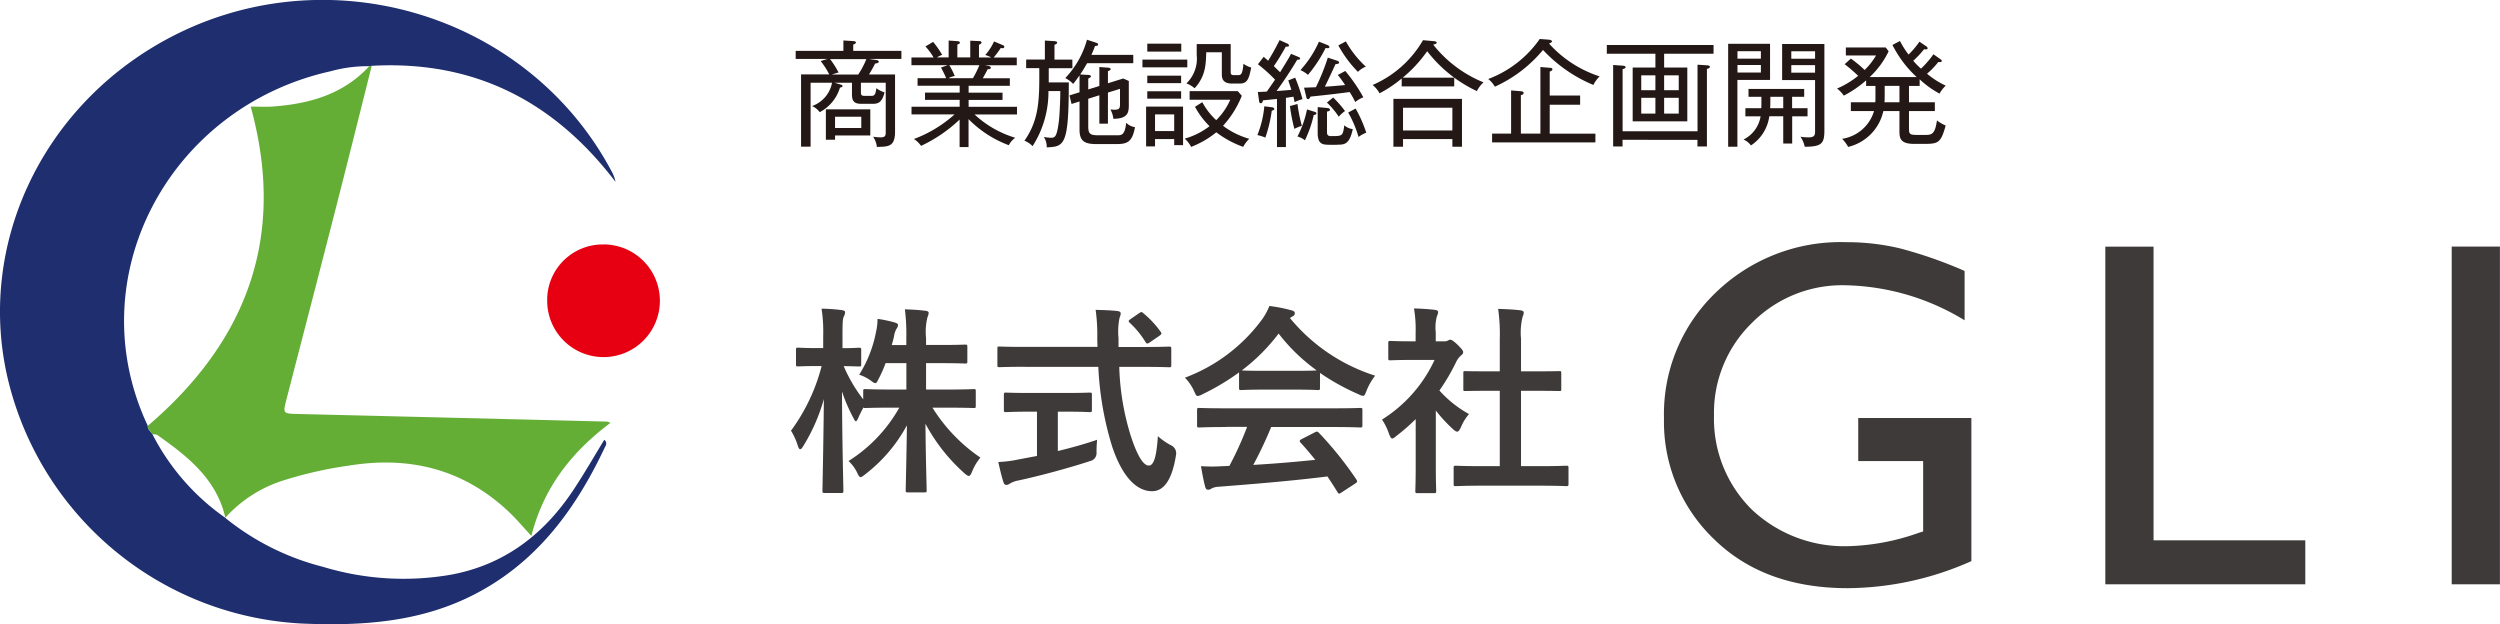 <svg xmlns="http://www.w3.org/2000/svg" xmlns:xlink="http://www.w3.org/1999/xlink" width="335.4" height="83.75" viewBox="0 0 335.4 83.75">
  <defs>
    <clipPath id="clip-path">
      <rect id="長方形_30069" data-name="長方形 30069" width="335.4" height="83.75" transform="translate(54 54)" fill="none"/>
    </clipPath>
  </defs>
  <g id="gli_ロゴのみ" transform="translate(-54 -54)" clip-path="url(#clip-path)">
    <path id="パス_155084" data-name="パス 155084" d="M84.21,123.47a34.145,34.145,0,0,0,13.14,6.58,37.134,37.134,0,0,0,17.21,1.04c7.19-1.35,12.48-5.46,16.43-11.45,1.42-2.15,2.71-4.39,4.08-6.64a.63.63,0,0,1,.14.88c-3.99,8.51-9.34,15.79-18.01,20.09-6.98,3.46-14.47,3.99-22.08,3.71A42.8,42.8,0,0,1,55,104.62c-4.04-17.58,4.41-35.87,20.8-45.04,21.39-11.97,48.81-4.05,60.24,17.38a4.9,4.9,0,0,1,.54,1.44c-8.26-10.84-19-16.33-32.71-15.57-.12.02-.24.03-.36.05a18.707,18.707,0,0,0-5.16.68C76.63,68.4,64.49,91.27,73.82,111.11c-.02.51.39.77.62,1.13a30.8,30.8,0,0,0,9.79,11.23l-.02-.02Z" fill="#1e2e6e"/>
    <path id="パス_155085" data-name="パス 155085" d="M103.51,62.89c.12-.02.24-.03.36-.05-1.62,6.44-3.22,12.87-4.87,19.3-2.16,8.45-4.36,16.89-6.54,25.33-.53,2.05-.53,2.02,1.58,2.07q20.7.5,41.39,1.02a2.309,2.309,0,0,1,.47.17c-5.18,3.88-8.97,8.66-10.61,15.17-1.1-1.18-1.98-2.24-2.98-3.19-6.1-5.78-13.36-7.57-21.53-6.24a53.515,53.515,0,0,0-8.39,1.87,17.593,17.593,0,0,0-8.17,5.13l.02.02c-1.18-5.24-5.07-8.26-9.13-11.13-.16-.11-.44-.07-.66-.1-.23-.37-.64-.63-.62-1.13,13.36-11.41,18.6-25.47,13.8-42.83,1.06,0,1.96.05,2.85,0,4.94-.35,9.52-1.59,13.04-5.4" fill="#64ae36"/>
    <path id="パス_155086" data-name="パス 155086" d="M135.04,86.79a7.56,7.56,0,1,1-7.63,7.56,7.444,7.444,0,0,1,7.63-7.55" fill="#e60012"/>
    <path id="パス_155087" data-name="パス 155087" d="M303.3,110.08h15.18v19.2a41.318,41.318,0,0,1-16.57,3.63q-11.235,0-17.95-6.57a21.763,21.763,0,0,1-6.72-16.2,22.564,22.564,0,0,1,6.96-16.9,24.049,24.049,0,0,1,17.45-6.75,30.912,30.912,0,0,1,7.25.83,58.768,58.768,0,0,1,8.67,3.03v6.62a31.8,31.8,0,0,0-16.05-4.7,17.014,17.014,0,0,0-12.49,5.06,16.828,16.828,0,0,0-5.08,12.42,17.121,17.121,0,0,0,5.08,12.62,18.1,18.1,0,0,0,13.08,4.9,30.431,30.431,0,0,0,9.29-1.78l.61-.19v-9.44H303.3v-5.77Z" fill="#3e3a39"/>
    <path id="パス_155088" data-name="パス 155088" d="M336.45,87.09h6.47v39.4h20.36v5.9H336.45Z" fill="#3e3a39"/>
    <rect id="長方形_30068" data-name="長方形 30068" width="6.47" height="45.31" transform="translate(382.92 87.08)" fill="#3e3a39"/>
    <path id="パス_155089" data-name="パス 155089" d="M170.69,61.93l.87.12c.09.02.34.06.34.22,0,.2-.33.23-.5.26-.28.59-.69,1.25-.81,1.46h3.49v7.64c0,2.04-.84,2.05-2.44,2.08a2.987,2.987,0,0,0-.5-1.37,6.757,6.757,0,0,0,1,.09c.67,0,.69-.29.69-.73V65.1H169.5v1.26c0,.48.17.5.54.5h.84c.3,0,.58.02.69-1.03a3.474,3.474,0,0,0,1.1.56c-.33,1.39-.89,1.54-1.62,1.54h-1.4c-.81,0-1.35-.14-1.35-1.23V65.1h-2.33l.76.23c.22.06.3.11.3.2,0,.17-.2.2-.34.22a5.494,5.494,0,0,1-2.72,3.3,2.417,2.417,0,0,0-1.03-.82,4.143,4.143,0,0,0,2.69-3.13h-2.88v8.58h-1.28v-9.7h3.78a10.5,10.5,0,0,0-1.15-1.79l.9-.28h-4.25V60.82h6.4V59.43l1.32.08c.15.02.36.05.36.19s-.2.23-.36.28v.84h6.46v1.09H170.7Zm-4.66,10.24v.58H164.8V68.67h5.96v3.5h-4.73Zm-.67-10.24a11.4,11.4,0,0,1,1.14,1.79l-.92.28h3.56a11.173,11.173,0,0,0,1.09-2.07Zm4.19,7.73h-3.52v1.51h3.52Z" fill="#231815"/>
    <path id="パス_155090" data-name="パス 155090" d="M184.74,69.35a13.84,13.84,0,0,0,5.46,3.13,2.911,2.911,0,0,0-.86,1,14.779,14.779,0,0,1-5.4-3.5v3.75h-1.2V70.04a19.433,19.433,0,0,1-5.17,3.53,3.422,3.422,0,0,0-.96-.92,17.143,17.143,0,0,0,5.45-3.3h-5.77V68.32h6.46V67.4H178.1v-.98h4.65V65.5H177.1V64.49h3.84a14.224,14.224,0,0,0-.7-1.43l.9-.31h-4.86V61.71h2.97a8.75,8.75,0,0,0-1.09-1.48l1.03-.61a12.62,12.62,0,0,1,1.21,1.74,3.7,3.7,0,0,0-.7.34h1.57V59.44l1.17.08c.14.02.33.03.33.2,0,.15-.14.2-.33.25V61.7h1.73V59.46l1.17.05c.08,0,.34.01.34.2,0,.16-.23.25-.34.3v1.7h1.65a4.052,4.052,0,0,0-.81-.33,7.188,7.188,0,0,0,1.18-1.82l1.26.53a.232.232,0,0,1,.12.19.206.206,0,0,1-.23.19c-.05,0-.06-.01-.25-.03a13.128,13.128,0,0,1-.95,1.28h3.1v1.04h-4.26l.45.08c.25.05.33.17.33.23s0,.23-.43.22c-.08.16-.14.3-.65,1.21h3.63v1.01h-5.53v.92h4.55v.98h-4.55v.92h6.49v1.03h-5.7Zm-3.38-6.6a10.052,10.052,0,0,1,.73,1.45,2.509,2.509,0,0,0-.84.29h3.28a13.418,13.418,0,0,0,.86-1.74h-4.03Z" fill="#231815"/>
    <path id="パス_155091" data-name="パス 155091" d="M194.7,63.14v1.91h2.69c0,8.45-.58,8.62-2.96,8.72a2.459,2.459,0,0,0-.39-1.4,5.4,5.4,0,0,0,.9.11c.57,0,.84,0,1.12-2.23.11-.92.19-2.99.19-4.03h-1.59a13.471,13.471,0,0,1-2.13,7.39,3.034,3.034,0,0,0-1.09-.73c2.01-2.88,2.01-5.6,1.99-9.74h-1.76V61.99h2.51V59.44l1.29.08c.16.02.36.06.36.19,0,.17-.23.25-.36.3V62h2.4v1.15H194.7Zm9.04,10.19h-2.61c-1.56,0-2.3-.34-2.3-1.94V67.61l-1.07.34-.28-1.15,1.35-.42V64.11c-.36.51-.59.83-.85,1.15a4.249,4.249,0,0,0-1.06-.79,12.1,12.1,0,0,0,2.91-5.14l1.23.4c.12.05.26.09.26.23,0,.17-.15.19-.42.22a11.451,11.451,0,0,1-.48,1.18h5.62v1.12h-6.19c-.31.51-.54.95-.93,1.51l1.07.06c.12,0,.37.05.37.2,0,.12-.2.2-.36.3V66l1.49-.47V62.99l1.18.09c.15.01.33.05.33.19s-.11.17-.36.28v1.62l2.05-.64.75.33v3.27c0,1.01-.16,1.79-2.07,1.81a3.255,3.255,0,0,0-.4-1.25c.14.01.28.03.51.03.59,0,.78-.11.78-.7v-2.1l-1.62.5v4.17h-1.15V66.78l-1.49.47V71c0,1.01.34,1.15,1.36,1.15h2.5c.58,0,1.06,0,1.23-1.68a2.039,2.039,0,0,0,1.18.59c-.36,1.99-1.03,2.27-2.52,2.27" fill="#231815"/>
    <path id="パス_155092" data-name="パス 155092" d="M207.27,62h6.02v1.03h-6.02Zm4.26,11.47v-.81h-2.57v.98h-1.2V68.3h4.96v5.17h-1.2Zm-3.61-13.61h4.56v1.06h-4.56Zm0,4.29h4.54v1h-4.54Zm0,2.09h4.54v1h-4.54Zm3.61,3.11h-2.57v2.23h2.57Zm9.28,4.36a13.219,13.219,0,0,1-3.63-1.96,12.627,12.627,0,0,1-3.38,1.96,3.617,3.617,0,0,0-.86-1.11,9.84,9.84,0,0,0,3.33-1.67,10.9,10.9,0,0,1-1.95-2.6l.98-.62a9.171,9.171,0,0,0,1.87,2.41,8.746,8.746,0,0,0,1.88-2.74H213.6V66.23h6.46l.54.62a13.186,13.186,0,0,1-2.52,4.03,10.732,10.732,0,0,0,3.52,1.74,4.718,4.718,0,0,0-.81,1.07m-.45-8.48h-1.03c-1.39,0-1.39-.82-1.39-1.37V61.01h-2.09c-.05,1.64-.08,3.21-1.56,4.83a3.666,3.666,0,0,0-1.1-.65,4.622,4.622,0,0,0,1.38-3.83V59.91h4.56v3.75c0,.25.05.42.42.42h.59c.33,0,.59-.08.7-1.53a3.154,3.154,0,0,0,1.04.51c-.3,1.6-.56,2.15-1.54,2.15" fill="#231815"/>
    <path id="パス_155093" data-name="パス 155093" d="M224.62,68.85a18.566,18.566,0,0,1-.86,3.61,6.352,6.352,0,0,0-1.07-.34,13.423,13.423,0,0,0,.93-3.86l1.09.14c.19.03.25.16.25.22,0,.12-.12.17-.34.23m3.06-1.16c-.08-.39-.11-.54-.15-.72-.47.08-.72.11-1.01.16v6.6h-1.2V67.27c-.51.06-1.06.11-1.87.19-.06.22-.12.39-.31.39s-.22-.23-.23-.36l-.16-1.15c.3,0,.64-.03,1.2-.05.26-.36.34-.48,1.11-1.6a19.7,19.7,0,0,0-2.3-2.07l.78-1c.15.14.39.34.59.53a31.439,31.439,0,0,0,1.54-2.77l1.04.47a.326.326,0,0,1,.22.25c0,.17-.17.17-.43.15a28.5,28.5,0,0,1-1.6,2.62c.17.17.39.39.84.82,1-1.62,1.24-2.02,1.46-2.47l.93.39c.14.06.3.12.3.25s-.19.15-.39.15c-.34.56-1.32,2.2-2.77,4.2.37-.02,1.65-.12,1.98-.16-.06-.2-.34-1.04-.42-1.26l.93-.37a21.465,21.465,0,0,1,.98,2.88,6.216,6.216,0,0,0-1.04.39m-.05,3.59a23.091,23.091,0,0,1-.59-3.05l1.01-.28a20.48,20.48,0,0,0,.59,2.93,6.09,6.09,0,0,0-1.01.41m2.6-1.86a15.36,15.36,0,0,1-1.18,3.39,2.93,2.93,0,0,0-1-.51,13.962,13.962,0,0,0,1.28-3.63l.89.28c.26.08.37.12.37.25,0,.17-.23.2-.36.22m1.85-8.97a1.184,1.184,0,0,1-.26-.02,17.811,17.811,0,0,1-2.36,3.6,4.611,4.611,0,0,0-1.01-.64,14.125,14.125,0,0,0,2.48-3.81l1.12.44c.19.08.28.17.28.28s-.09.16-.23.16m3.7,7.22a11.466,11.466,0,0,0-.75-1.34c-2.37.31-3.71.45-5.26.61-.03.08-.14.34-.34.34-.15,0-.19-.17-.22-.3l-.3-1.24c.25,0,1.37-.05,1.59-.06a28.55,28.55,0,0,0,1.6-3.97l1.21.4c.22.08.3.14.3.25,0,.17-.14.19-.48.23-.22.48-1.2,2.6-1.43,3.02.87-.05,1.56-.11,2.72-.22a12.929,12.929,0,0,0-.98-1.35l1-.54a22.4,22.4,0,0,1,2.43,3.53,3.959,3.959,0,0,0-1.09.64m-2.42,5.74c-1.71,0-1.9,0-2.26-.31-.31-.25-.36-.98-.36-1.09V68.37l1.18.11c.31.03.47.09.47.23,0,.17-.19.22-.4.26v2.75c0,.34.09.54.53.54,1.56,0,1.59,0,1.79-1.45a2.049,2.049,0,0,0,1.14.51c-.45,2.09-1.14,2.09-2.09,2.09m.21-3.75a10.819,10.819,0,0,0-1.59-1.9l.84-.68a15.213,15.213,0,0,1,1.59,1.82,4.018,4.018,0,0,0-.84.76m2.57-6.02a15.727,15.727,0,0,1-2.63-3.55l1.01-.54a13.574,13.574,0,0,0,2.68,3.39,3.064,3.064,0,0,0-1.06.7m.08,8.73a14.462,14.462,0,0,0-1.39-3.27l1-.54a17.731,17.731,0,0,1,1.43,3.24,3.967,3.967,0,0,0-1.04.58" fill="#231815"/>
    <path id="パス_155094" data-name="パス 155094" d="M252.13,66.22a18.2,18.2,0,0,1-6.66-5.35,17.934,17.934,0,0,1-3.28,3.55h6.91v1.17h-7.05V64.53a16.48,16.48,0,0,1-2.97,1.99,3.745,3.745,0,0,0-.93-1.12,14.373,14.373,0,0,0,6.76-6.01l1.54.14c.14.02.3.09.3.2s-.14.17-.47.26a16.541,16.541,0,0,0,6.75,5.06,3.883,3.883,0,0,0-.89,1.17m-3.29,7.47V72.66h-6.62v1.03h-1.29V67.26h9.2v6.43h-1.29Zm0-5.24h-6.62V71.5h6.62Z" fill="#231815"/>
    <path id="パス_155095" data-name="パス 155095" d="M267.77,65.4a19.463,19.463,0,0,1-6.76-4.7,18.045,18.045,0,0,1-6.46,4.93,3.585,3.585,0,0,0-.89-1.03,14.739,14.739,0,0,0,6.91-5.37l1.2.09c.19.01.45.11.45.22s-.14.19-.4.31a15.626,15.626,0,0,0,6.79,4.4,4.116,4.116,0,0,0-.84,1.14m-13.59,7.7V71.92h2.55V66.13l1.32.11c.2.01.36.09.36.23,0,.22-.25.26-.37.3v5.15h2.62V62.99l1.31.11c.06,0,.3.01.3.19s-.19.25-.36.31v3.22h4.08v1.23h-4.08v3.88h6.13V73.1H254.19Z" fill="#231815"/>
    <path id="パス_155096" data-name="パス 155096" d="M277.26,61.21v1.85h3.11v7.22h-7.33V63.06h3.05V61.21h-6.52V60.04h14.32v1.17ZM283,63.25v10.4h-1.27v-.89H271.68v.89h-1.26V62.72l1.28.09c.23.02.39.05.39.2,0,.17-.22.22-.4.26v8.34h10.05V62.68l1.27.08c.22.02.39.05.39.19,0,.16-.09.19-.39.3m-6.92.86h-1.9V66.1h1.9Zm0,3.01h-1.9v2.12h1.9Zm3.13-3.01h-1.96V66.1h1.96Zm0,3.01h-1.96v2.12h1.96Z" fill="#231815"/>
    <path id="パス_155097" data-name="パス 155097" d="M287.09,64.73v8.96h-1.24V59.88h5.62v4.84H287.1Zm3.15-3.86H287.1v1h3.14Zm0,1.85H287.1v1.01h3.14Zm4.2,6.88v3.66h-1.2V69.6h-1.87a5.583,5.583,0,0,1-2.46,3.91,2.5,2.5,0,0,0-1-.79,4.224,4.224,0,0,0,2.29-3.11h-2.04V68.52h2.13c.02-.28.02-.4.02-1.53h-1.73V65.93h7.47v1.06h-1.62v1.53h2.07v1.09h-2.07Zm-1.2-2.61h-1.73c0,1.04,0,1.15-.03,1.53h1.76Zm2.88,6.7a3.551,3.551,0,0,0-.57-1.35,6.469,6.469,0,0,0,1.04.09c.7,0,.92-.17.92-.76V64.74h-4.42V59.9h5.67V71.54c0,1.79-.45,2.13-2.63,2.15m1.38-12.81h-3.19v1h3.19Zm0,1.86h-3.19v1.01h3.19Z" fill="#231815"/>
    <path id="パス_155098" data-name="パス 155098" d="M314.23,66.57a12.628,12.628,0,0,1-2.69-1.93v.89h-1.43v2.19h3.47V68.9h-3.47v2.38c0,.72.12.82,1.12.82h1.03c.82,0,1.34,0,1.6-1.94a5.163,5.163,0,0,0,1.17.68c-.62,2.3-1.01,2.46-2.76,2.46h-1.51c-1.93,0-1.93-.89-1.93-1.79V68.9h-2.16a6.345,6.345,0,0,1-4.72,4.81,5.28,5.28,0,0,0-.81-1.09,5.274,5.274,0,0,0,4.28-3.72h-3.11V67.72h3.28c.02-.31.02-.57.02-.9V65.53h-1.25v-.75a14.633,14.633,0,0,1-3,2.05,3.972,3.972,0,0,0-.9-.95,11.968,11.968,0,0,0,2.83-1.71,22.39,22.39,0,0,0-1.81-1.56l.83-.75a15.823,15.823,0,0,1,1.85,1.53,9.133,9.133,0,0,0,1.53-1.95h-4.05V60.37h5.35l.39.51a11.638,11.638,0,0,1-2.54,3.46h6.3a15.123,15.123,0,0,1-3.25-4.31l1.01-.53a12.206,12.206,0,0,0,1.15,1.82,10.809,10.809,0,0,0,1.46-1.73l.9.61a.352.352,0,0,1,.2.3c0,.14-.28.15-.48.11a12.5,12.5,0,0,1-1.45,1.54,9.5,9.5,0,0,0,1.04,1.06,12.633,12.633,0,0,0,1.67-1.93l.95.67c.06.05.17.12.17.23,0,.16-.17.16-.47.14a10.442,10.442,0,0,1-1.51,1.57,11.13,11.13,0,0,0,2.51,1.6,4.407,4.407,0,0,0-.83,1.07m-5.38-1.04h-1.98v1.25c0,.31,0,.59-.03.95h2.01V65.53Z" fill="#231815"/>
    <path id="パス_155099" data-name="パス 155099" d="M172.81,102.73a17.5,17.5,0,0,1-.95,2.13c-.19.38-.27.54-.43.54-.14,0-.3-.11-.62-.35a5.556,5.556,0,0,0-1.54-.78,16.607,16.607,0,0,0,2.27-5.81,7.62,7.62,0,0,0,.19-1.68,16.512,16.512,0,0,1,2.32.49c.24.08.43.16.43.35a.949.949,0,0,1-.22.51,2.986,2.986,0,0,0-.32,1c-.08.38-.19.76-.3,1.16h1.95v-.87a26.954,26.954,0,0,0-.19-3.92c1,.03,1.81.08,2.73.19.3.03.46.13.46.27a1.48,1.48,0,0,1-.16.59,8.192,8.192,0,0,0-.19,2.81v.92h1.97c2.32,0,3.11-.05,3.27-.05.27,0,.3.03.3.32v1.92c0,.27-.03.3-.3.3-.16,0-.95-.05-3.27-.05h-1.97v3.54h2.78c2.57,0,3.46-.06,3.62-.06.24,0,.27.03.27.27v1.95c0,.3-.03.32-.27.32-.16,0-1.05-.05-3.62-.05H179.1a22.391,22.391,0,0,0,6.43,6.7,6.945,6.945,0,0,0-1.13,1.92c-.16.38-.27.54-.43.54-.13,0-.3-.11-.57-.35a23.923,23.923,0,0,1-5.24-6.65c.03,4.27.16,8.4.16,8.94,0,.25-.03.27-.3.27h-2.21c-.27,0-.3-.03-.3-.27,0-.54.11-4.56.16-8.73a20.575,20.575,0,0,1-5.59,6.57c-.3.24-.49.38-.62.38-.16,0-.27-.19-.46-.59a5.132,5.132,0,0,0-1.16-1.57,20.049,20.049,0,0,0,6.81-7.16h-.89c-2.6,0-3.49.05-3.65.05s-.24,0-.27-.08c-.27.51-.54,1.03-.7,1.43-.14.27-.22.43-.32.43-.08,0-.19-.16-.35-.49a22.6,22.6,0,0,1-1.51-3.51c.03,7.14.19,12.84.19,13.32,0,.27-.03.3-.3.3h-2.19c-.3,0-.32-.03-.32-.3,0-.49.13-5.89.19-12.3a24.486,24.486,0,0,1-2.76,6.3c-.16.27-.3.43-.41.43-.13,0-.22-.16-.32-.46a8.912,8.912,0,0,0-.92-2.03,25.13,25.13,0,0,0,4.11-8.67h-.6c-1.81,0-2.38.05-2.54.05-.27,0-.3-.03-.3-.3v-1.92c0-.27.03-.3.3-.3.16,0,.73.06,2.54.06h.81V99.08a20.106,20.106,0,0,0-.22-3.67,25.567,25.567,0,0,1,2.7.19c.27.03.46.14.46.27a1.306,1.306,0,0,1-.16.57c-.16.32-.19.76-.19,2.62v1.65c1.54,0,2.05-.06,2.21-.06.27,0,.3.03.3.3v1.92c0,.27-.03.3-.3.3-.16,0-.62-.03-2.05-.05a20.418,20.418,0,0,0,2.62,4.46v-1.11c0-.24.03-.27.3-.27.16,0,1.05.06,3.65.06h1.84v-3.54h-2.78Z" fill="#3e3a39"/>
    <path id="パス_155100" data-name="パス 155100" d="M206.81,96.03c.16-.11.24-.16.32-.16s.16.05.27.16a12.814,12.814,0,0,1,2.32,2.49c.16.22.13.32-.19.54l-1.27.87a.714.714,0,0,1-.35.16c-.08,0-.16-.08-.24-.22a12.034,12.034,0,0,0-2.11-2.57c-.22-.22-.16-.29.11-.49l1.13-.78Zm-10.89,13.18v5.3c1.78-.43,3.65-.95,5.27-1.51-.05.49-.08,1.16-.08,1.7a1.077,1.077,0,0,1-.81,1.14c-2.7.89-6.76,2-9.67,2.62a3.459,3.459,0,0,0-1.13.41.977.977,0,0,1-.49.19c-.17,0-.3-.11-.38-.35-.22-.65-.49-1.78-.7-2.73a15.122,15.122,0,0,0,2.6-.32l2.59-.49v-5.94h-.92c-2.3,0-3.05.06-3.22.06-.27,0-.3-.03-.3-.27v-2.03c0-.3.03-.32.3-.32.16,0,.92.05,3.22.05h4.78c2.27,0,3.03-.05,3.19-.05.3,0,.32.03.32.32v2.03c0,.25-.03.27-.32.27-.16,0-.92-.06-3.19-.06h-1.05Zm-4.38-6c-2.46,0-3.3.05-3.46.05-.27,0-.27-.03-.27-.32v-2.13c0-.3,0-.32.27-.32.16,0,1,.05,3.46.05h9.7c0-.35-.03-.73-.03-1.11a24.634,24.634,0,0,0-.22-3.86c.97.03,2.03.05,2.94.16.27.03.43.16.43.33a1.991,1.991,0,0,1-.16.57,9.126,9.126,0,0,0-.14,2.73v1.19h3.32c2.46,0,3.3-.05,3.46-.05.27,0,.3.03.3.32v2.13c0,.3-.03.32-.3.32-.16,0-1-.05-3.46-.05h-3.22a34.137,34.137,0,0,0,1.54,9.24c.79,2.43,1.62,4,2.43,4,.73,0,1.05-1.49,1.21-3.94a9.238,9.238,0,0,0,1.76,1.22,1.174,1.174,0,0,1,.68,1.27c-.54,3.46-1.68,4.92-3.27,4.89-2.05-.03-3.94-1.95-5.29-5.95a42.7,42.7,0,0,1-1.87-10.73h-9.84Z" fill="#3e3a39"/>
    <path id="パス_155101" data-name="パス 155101" d="M227.73,103.75c1.81,0,2.62-.03,2.92-.06a24.433,24.433,0,0,1-5.11-4.94,25.13,25.13,0,0,1-4.94,4.94c.24.03,1,.06,2.97.06Zm-9.24,7.54c-2.54,0-3.4.06-3.57.06-.3,0-.32-.03-.32-.3v-2.03c0-.27.03-.29.32-.29.16,0,1.03.05,3.57.05h14.4c2.54,0,3.4-.05,3.57-.05.3,0,.32.03.32.29v2.03c0,.27-.03.3-.32.3-.16,0-1.03-.06-3.57-.06h-8.35a52.791,52.791,0,0,1-2.4,5.08c2.81-.16,5.76-.41,8.32-.68-.62-.76-1.24-1.51-1.97-2.3-.19-.22-.16-.32.16-.49l1.73-.89c.3-.16.38-.13.57.06a47.411,47.411,0,0,1,5.03,6.27c.14.22.14.33-.13.51l-1.86,1.21c-.16.11-.24.16-.33.16s-.13-.06-.22-.19c-.46-.76-.92-1.46-1.35-2.11-4.48.57-10,1.03-14.59,1.38a2.423,2.423,0,0,0-.97.24.68.68,0,0,1-.46.16c-.19,0-.32-.13-.38-.38-.24-.89-.4-1.84-.57-2.78a22.183,22.183,0,0,0,2.94,0c.27,0,.57-.03.87-.03a44.433,44.433,0,0,0,2.38-5.24H218.5Zm1.73-7.32a31.44,31.44,0,0,1-4.89,2.92,1.735,1.735,0,0,1-.65.24c-.19,0-.27-.19-.49-.68a6.326,6.326,0,0,0-1.22-1.78,22.682,22.682,0,0,0,10.38-7.86,8.285,8.285,0,0,0,.95-1.76,20.707,20.707,0,0,1,2.92.57c.32.08.49.19.49.38a.44.44,0,0,1-.27.43,2.515,2.515,0,0,0-.38.24,24.319,24.319,0,0,0,11.43,7.73,8.248,8.248,0,0,0-1.16,2.03c-.19.49-.27.68-.46.68a1.83,1.83,0,0,1-.62-.22,30.239,30.239,0,0,1-5.16-2.86v2c0,.27-.03.3-.3.3-.16,0-.89-.06-3.05-.06h-4.16c-2.16,0-2.89.06-3.05.06-.27,0-.3-.03-.3-.3v-2.05Z" fill="#3e3a39"/>
    <path id="パス_155102" data-name="パス 155102" d="M252.94,119.16c-2.57,0-3.46.06-3.62.06-.27,0-.3-.03-.3-.3v-2.14c0-.27.03-.3.3-.3.16,0,1.05.06,3.62.06h2.27V106.43h-1.22c-2.4,0-3.24.03-3.4.03-.25,0-.27,0-.27-.27v-2.13c0-.27.03-.27.27-.27.16,0,1,.03,3.4.03h1.22v-4.3a24.26,24.26,0,0,0-.22-4.08c1.03.03,2.05.08,3,.19.24.03.43.13.43.27a1.117,1.117,0,0,1-.14.57,8.8,8.8,0,0,0-.22,2.97v4.38h1.7c2.4,0,3.24-.03,3.4-.03.27,0,.3,0,.3.27v2.13c0,.27-.03.27-.3.27-.16,0-1-.03-3.4-.03h-1.7v10.11h2.46c2.57,0,3.43-.06,3.59-.06.3,0,.32.03.32.3v2.14c0,.27-.03.3-.32.3-.16,0-1.03-.06-3.59-.06h-7.59Zm-9.02-8.92a28.014,28.014,0,0,1-2.57,2.24c-.27.22-.43.35-.57.35-.16,0-.27-.22-.43-.62a7.8,7.8,0,0,0-.94-1.92,18.667,18.667,0,0,0,7.05-8h-3.05c-2.05,0-2.7.05-2.86.05-.27,0-.3-.03-.3-.3v-2c0-.27.03-.3.3-.3.16,0,.81.05,2.86.05h.51V98.68a16.6,16.6,0,0,0-.22-3.3c1.03.03,1.84.08,2.81.19.27.03.43.16.43.27a1.306,1.306,0,0,1-.16.57,5.771,5.771,0,0,0-.16,2.16v1.22h1.14a.9.9,0,0,0,.51-.11.739.739,0,0,1,.3-.11c.16,0,.43.16,1,.7.51.51.73.78.73.97,0,.14-.05.27-.27.43a2.873,2.873,0,0,0-.62.78,26.673,26.673,0,0,1-2.3,3.94,15.151,15.151,0,0,0,3.97,3.16,6.6,6.6,0,0,0-1.08,1.76c-.19.4-.32.6-.51.6-.13,0-.3-.11-.54-.32a20.123,20.123,0,0,1-2.32-2.51v7.59c0,2,.05,3.05.05,3.19,0,.27-.03.3-.32.3H244.2c-.3,0-.32-.03-.32-.3,0-.16.05-1.19.05-3.19v-6.46Z" fill="#3e3a39"/>
  </g>
</svg>
